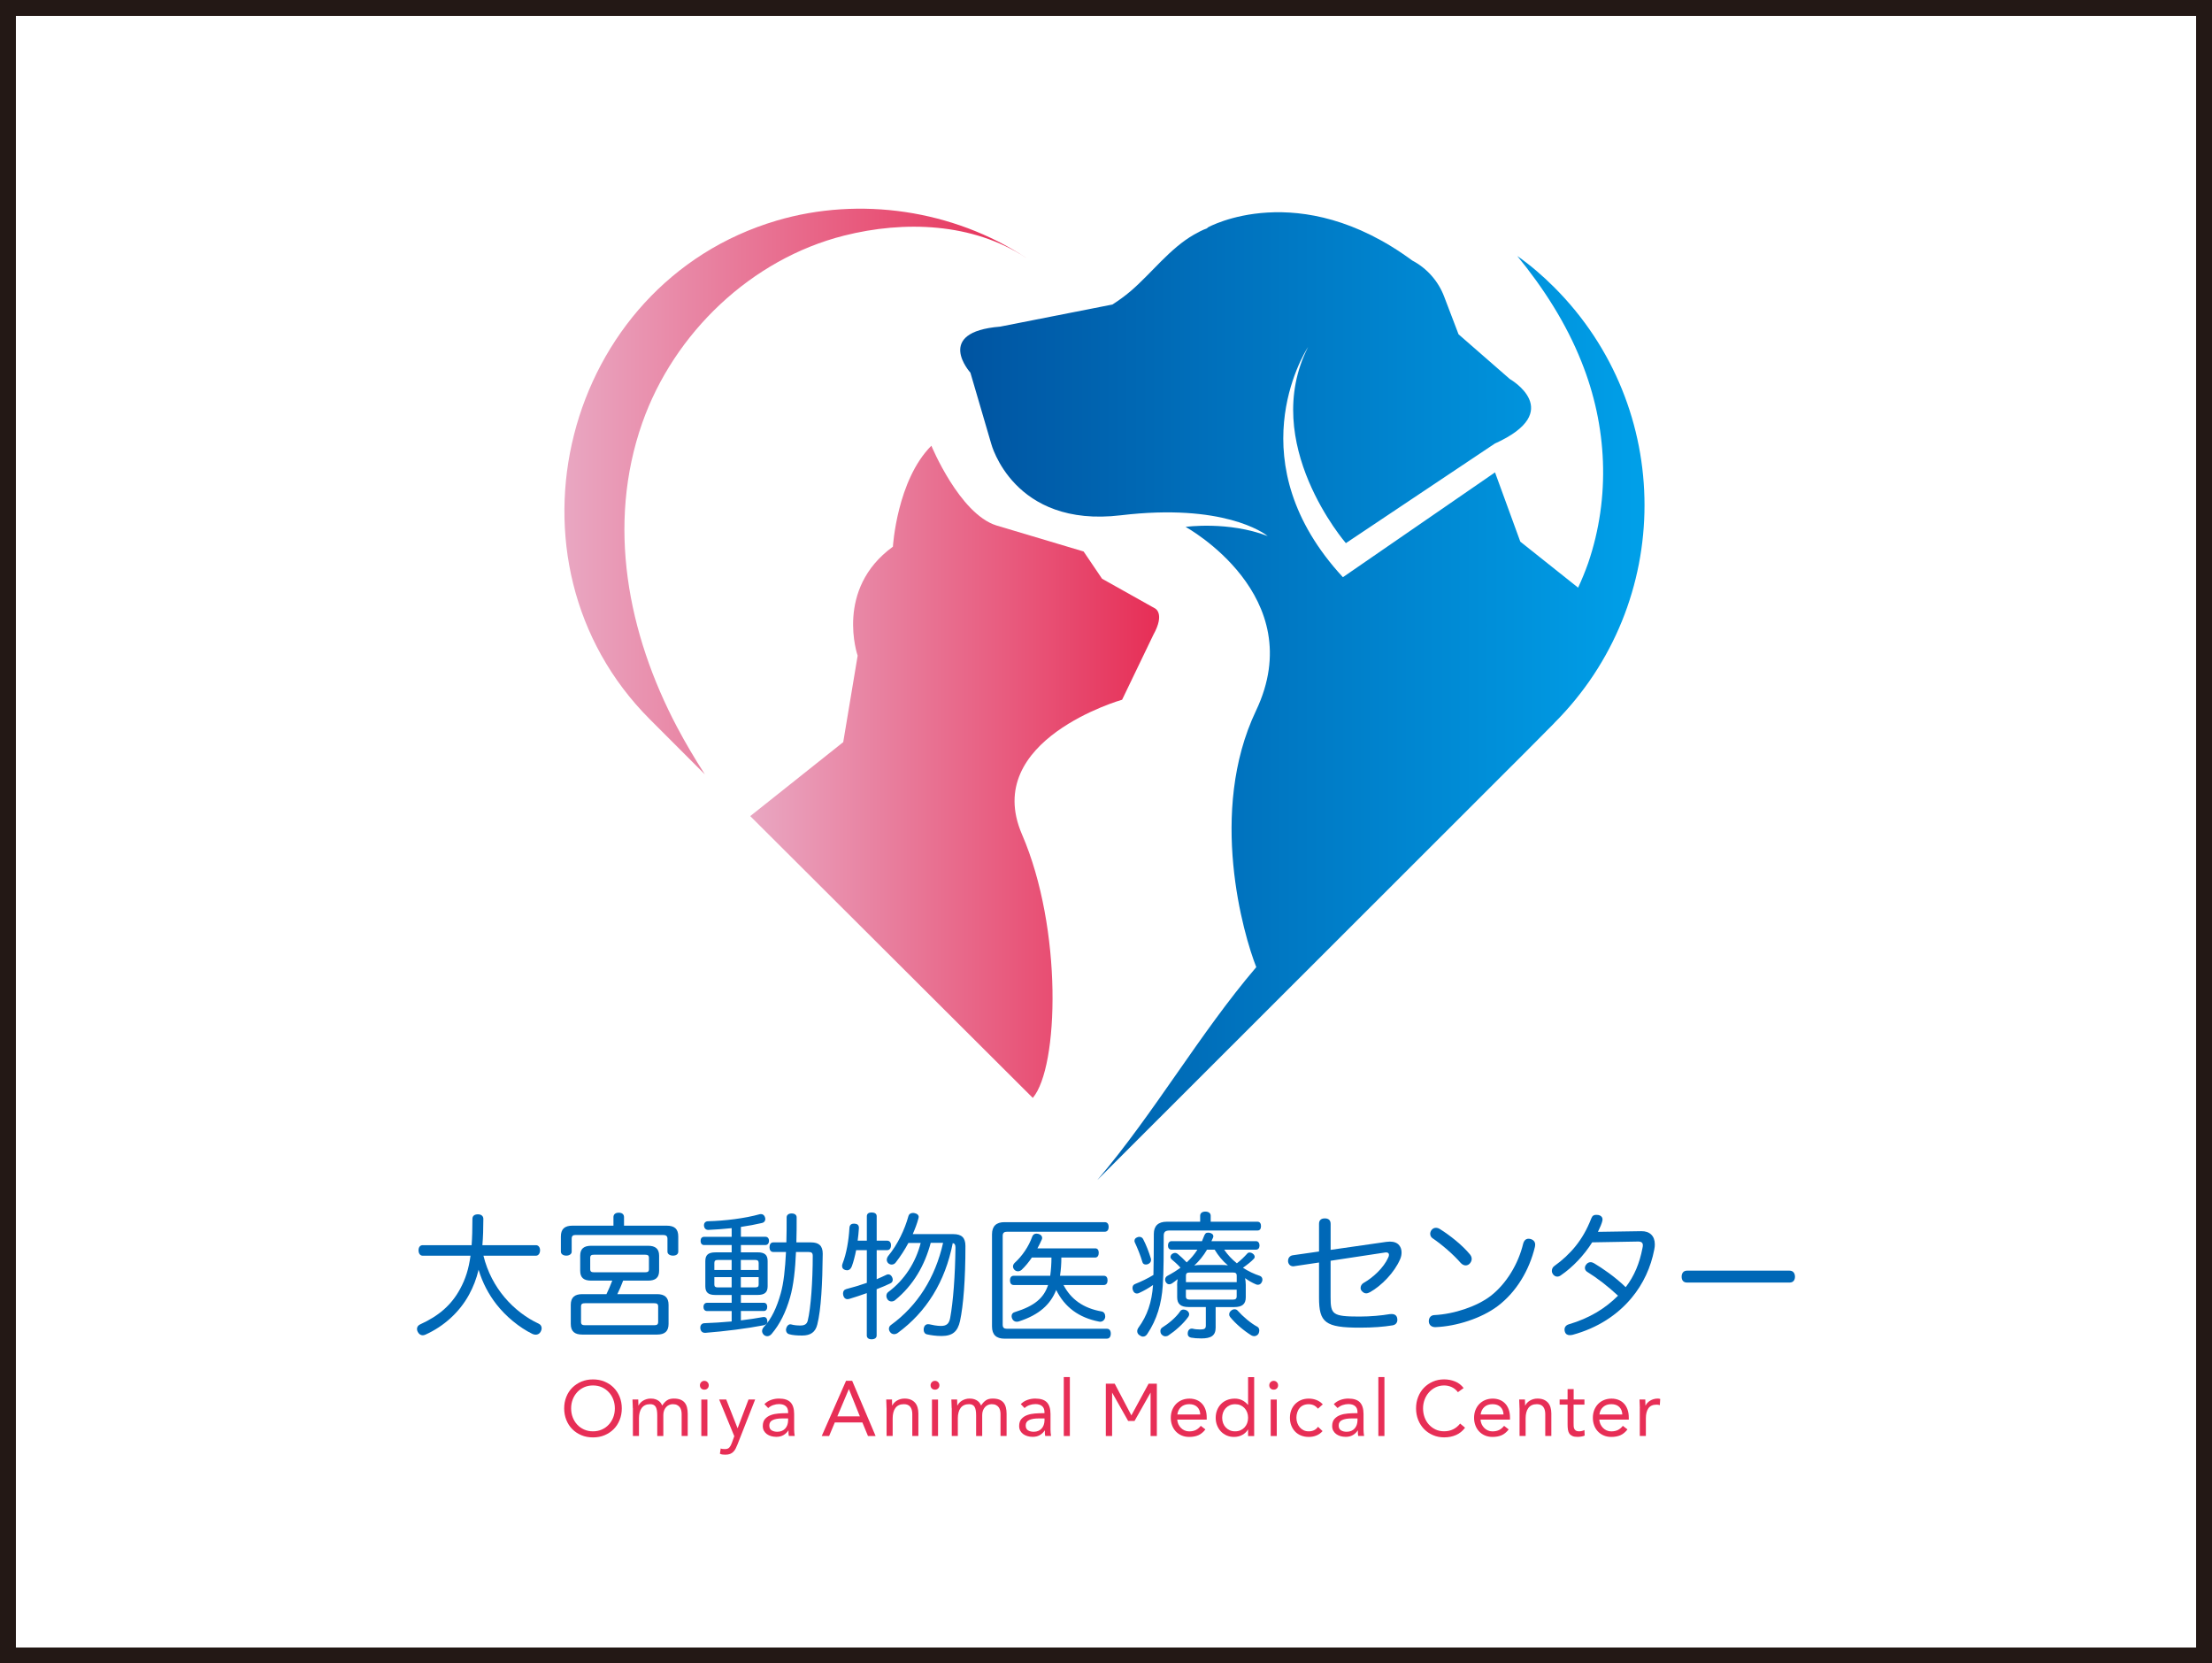 <?xml version="1.0" encoding="UTF-8"?><svg id="_レイヤー_2" xmlns="http://www.w3.org/2000/svg" xmlns:xlink="http://www.w3.org/1999/xlink" viewBox="0 0 556.63 418.47"><rect x="0" y="0" width="556.63" height="418.47" fill="#333333" stroke="none"/><defs><linearGradient id="_名称未設定グラデーション_7" x1="142.03" y1="123.65" x2="258.14" y2="123.65" gradientUnits="userSpaceOnUse"><stop offset="0" stop-color="#e9a7c2"/><stop offset="1" stop-color="#e72e56"/></linearGradient><linearGradient id="_名称未設定グラデーション_7-2" x1="188.78" y1="194.16" x2="291.67" y2="194.16" xlink:href="#_名称未設定グラデーション_7"/><linearGradient id="_名称未設定グラデーション_104" x1="413.82" y1="175.12" x2="241.61" y2="175.12" gradientUnits="userSpaceOnUse"><stop offset="0" stop-color="#00a0e9"/><stop offset="1" stop-color="#0054a1"/></linearGradient></defs><g id="_デザイン"><rect x="2" y="2" width="552.63" height="414.47" style="fill:#fff; stroke:#231815; stroke-miterlimit:10; stroke-width:4px;"/><path d="M121.65,315.88c1.02,4.18,2.96,7.68,5.3,10.47,2.52,2.99,5.61,5.27,8.57,6.63.54.24.78.68.78,1.16,0,.31-.1.65-.27.92-.27.48-.75.71-1.22.71-.27,0-.58-.07-.85-.2-3.26-1.6-6.63-4.35-9.04-7.44-1.94-2.48-3.5-5.41-4.49-8.7-.54,2.28-1.33,4.32-2.41,6.29-2.41,4.42-6.36,7.96-10.95,10.03-.24.1-.48.17-.68.17-.48,0-.95-.24-1.26-.85-.14-.24-.2-.51-.2-.75,0-.48.27-.88.75-1.12,4.73-2.14,7.92-4.9,10.1-8.94,1.39-2.55,2.18-5.1,2.62-8.36h-12.03c-.68,0-1.05-.61-1.05-1.36s.37-1.29,1.05-1.29h12.31c.14-1.9.2-4.08.2-6.6,0-.82.58-1.16,1.39-1.16s1.36.41,1.36,1.16c0,2.38-.07,4.56-.24,6.6h13.46c.68,0,1.05.58,1.05,1.29s-.37,1.36-1.05,1.36h-13.19Z" style="fill:#0068b7;"/><path d="M167.72,308.34c2.07,0,2.96.85,2.96,2.75v3.77c0,.65-.51,1.02-1.33,1.02-.75,0-1.39-.37-1.39-.99v-3.26c0-.75-.44-.95-1.19-.95h-21.86c-.71,0-1.05.2-1.05.95v3.26c0,.61-.61.99-1.36.99s-1.36-.37-1.36-1.02v-3.77c0-1.9.92-2.75,2.96-2.75h10.27v-2.14c0-.71.48-1.12,1.33-1.12s1.33.41,1.33,1.12v2.14h10.71ZM148.79,322.17c-1.87,0-2.79-.71-2.79-2.48v-3.81c0-1.73.92-2.48,2.79-2.48h14.28c1.84,0,2.79.75,2.79,2.48v3.81c0,1.77-.95,2.48-2.79,2.48h-6.26c-.44,1.16-.92,2.28-1.46,3.4h10c1.9,0,2.89.82,2.89,2.69v4.79c0,1.9-.99,2.69-2.89,2.69h-18.83c-1.9,0-2.89-.78-2.89-2.69v-4.79c0-1.87.99-2.69,2.89-2.69h6.09c.54-1.12,1.02-2.24,1.46-3.4h-5.27ZM164.6,333.39c.71,0,1.02-.17,1.02-.85v-3.84c0-.68-.31-.85-1.02-.85h-17.34c-.75,0-1.05.17-1.05.85v3.84c0,.68.31.85,1.05.85h17.34ZM162.35,320.07c.65,0,.95-.17.95-.78v-2.86c0-.61-.31-.78-.95-.78h-12.88c-.65,0-.95.17-.95.78v2.86c0,.61.31.78.95.78h12.88Z" style="fill:#0068b7;"/><path d="M186.43,332.17c1.97-.24,3.84-.51,5.51-.82.1-.03.2-.03.31-.03.48,0,.75.31.82.85.03.07.03.17.03.24,0,.54-.34.85-.92.99-4.22.82-9.89,1.53-14.65,1.9h-.14c-.65,0-1.09-.41-1.16-1.16v-.17c0-.65.41-1.05.99-1.09,2.21-.07,4.59-.24,6.9-.44v-2.62h-6.22c-.54,0-.88-.44-.88-1.05,0-.58.34-1.02.88-1.02h6.22v-1.97h-4.08c-1.77,0-2.55-.61-2.55-2.18v-6.36c0-1.56.78-2.18,2.55-2.18h4.08v-1.84h-6.94c-.58,0-.88-.44-.88-1.05s.31-1.02.88-1.02h6.94v-2.18c-2.04.2-4.05.37-5.85.44h-.07c-.58,0-1.02-.41-1.05-1.12v-.07c0-.58.41-.99,1.02-.99,4.15-.1,9.25-.71,13.02-1.77.1-.03.2-.03.31-.03.51,0,.88.34,1.02.85.03.14.07.27.07.37,0,.54-.34.92-.85,1.02-1.56.37-3.4.71-5.3.99v2.48h6.19c.54,0,.88.41.88,1.02s-.34,1.05-.88,1.05h-6.19v1.84h4.18c1.77,0,2.55.61,2.55,2.18v6.36c0,1.56-.78,2.18-2.55,2.18h-4.18v1.97h5.78c.54,0,.85.44.85,1.02,0,.61-.31,1.05-.85,1.05h-5.78v2.35ZM180.61,316.97c-.58,0-.85.2-.85.75v1.77h4.35v-2.52h-3.5ZM179.76,321.29v1.87c0,.54.27.71.85.71h3.5v-2.58h-4.35ZM190.91,319.49v-1.77c0-.54-.27-.75-.85-.75h-3.64v2.52h4.49ZM190.06,323.87c.58,0,.85-.17.85-.71v-1.87h-4.49v2.58h3.64ZM197.88,312.55c.07-1.97.07-4.08.07-6.29,0-.61.48-.99,1.26-.99s1.26.37,1.26.99c0,2.01,0,4.15-.07,6.29h3.67c2.01,0,2.96.85,2.96,2.86-.07,7.38-.41,14.07-1.36,17.78-.48,1.97-1.73,2.79-3.81,2.79-1.26,0-2.41-.07-3.3-.34-.44-.1-.78-.54-.78-1.12,0-.1.03-.24.07-.37.17-.61.58-.99,1.02-.99.07,0,.14,0,.24.03.68.2,1.53.27,2.28.27,1.09,0,1.63-.34,1.87-1.22.78-3.13,1.26-9.96,1.26-16.32,0-.75-.34-.95-1.02-.95h-3.2c-.17,4.28-.61,8.43-1.5,11.46-1.05,3.64-2.52,6.66-4.62,9.14-.31.37-.71.58-1.09.58-.31,0-.61-.1-.88-.34-.27-.27-.44-.61-.44-.95s.14-.68.41-.99c1.97-2.07,3.3-4.96,4.28-8.47.75-2.62,1.12-6.22,1.33-10.44h-3.23c-.58,0-.92-.48-.92-1.19s.34-1.22.92-1.22h3.33Z" style="fill:#0068b7;"/><path d="M220.6,335.98c0,.61-.51.95-1.29.95-.71,0-1.19-.34-1.19-.95v-10.67c-1.53.54-3.03,1.05-4.42,1.46-.14.03-.31.07-.44.07-.51,0-.88-.31-1.05-.92-.03-.17-.07-.34-.07-.51,0-.54.24-.95.82-1.12,1.63-.41,3.4-.95,5.17-1.56v-8.23h-2.69c-.31,1.56-.68,2.96-1.09,4.08-.27.68-.68.99-1.19.99-.14,0-.27-.03-.44-.07-.48-.14-.82-.44-.82-.99,0-.2.03-.44.14-.68.95-2.41,1.53-5.78,1.7-8.77.03-.92.44-1.22,1.16-1.22h.14c.65.03,1.09.31,1.09,1.02v.17c-.07,1.02-.17,2.07-.31,3.09h2.31v-6.15c0-.65.48-.95,1.19-.95.78,0,1.29.31,1.29.95v6.15h2.65c.61,0,.95.48.95,1.16,0,.71-.34,1.22-.95,1.22h-2.65v7.31c.88-.37,1.7-.75,2.48-1.12.17-.07.31-.1.44-.1.41,0,.75.27.95.68.1.2.17.44.17.68,0,.37-.17.75-.68.95-.99.48-2.14.95-3.37,1.43v11.66ZM234.2,312.69c-1.5,5.61-4.32,10.61-8.98,14.41-.24.2-.58.31-.88.31-.34,0-.68-.14-.92-.41-.24-.31-.37-.65-.37-.99,0-.37.14-.71.44-.95,4.15-3.06,6.97-7.55,8.19-12.37h-3.09c-.92,1.73-2.01,3.4-3.2,4.93-.27.34-.61.51-1.02.51-.27,0-.58-.1-.85-.34-.24-.24-.37-.54-.37-.85,0-.34.14-.68.34-.95,2.41-2.92,4.18-6.7,5.1-10.03.17-.58.61-.82,1.16-.82.17,0,.31.03.48.07.61.14.95.48.95.95,0,.1-.03.24-.07.37-.34,1.29-.85,2.62-1.43,3.94h10.2c2.14,0,3.06.92,3.06,2.99,0,8.36-.51,14.92-1.36,18.87-.58,2.62-1.84,3.77-4.66,3.77-1.39,0-2.72-.2-3.64-.41-.54-.1-.85-.58-.85-1.16,0-.14,0-.27.03-.41.14-.65.54-.99,1.09-.99.1,0,.24,0,.34.03.68.17,1.94.41,2.86.41,1.39,0,2.07-.51,2.35-2.01.75-4.01,1.26-10.71,1.33-17.75,0-.65-.2-.99-.68-1.09-1.9,9.79-6.66,17.34-13.84,22.61-.27.2-.61.31-.92.31-.37,0-.75-.17-.99-.51-.2-.27-.31-.54-.31-.85,0-.37.17-.71.51-.95,6.66-4.83,11.15-11.9,13.12-20.67h-3.13Z" style="fill:#0068b7;"/><path d="M252.76,336.77c-2.04,0-3.13-.99-3.13-3.06v-23.19c0-2.07,1.09-3.06,3.13-3.06h25.23c.65,0,.99.44.99,1.19s-.34,1.22-.99,1.22h-24.58c-.71,0-1.09.27-1.09,1.02v22.37c0,.78.37,1.02,1.09,1.02h25.16c.61,0,.95.48.95,1.22s-.34,1.26-.95,1.26h-25.8ZM267.62,323.27c1.87,3.6,5,5.85,9.62,6.66.54.1.88.61.88,1.22,0,.1,0,.24-.03.34-.17.65-.68,1.02-1.26,1.02-.07,0-.17,0-.24-.03-5.13-.99-8.67-3.64-10.81-7.96-1.46,3.67-4.28,6.25-9.42,7.92-.17.03-.34.07-.51.07-.54,0-.99-.31-1.19-.88-.07-.2-.1-.37-.1-.54,0-.48.27-.88.85-1.02,4.93-1.53,7.27-3.54,8.33-6.8h-8.67c-.61,0-.92-.48-.92-1.16s.31-1.16.92-1.16h9.21c.2-1.53.31-3.06.31-4.59h-4.93c-.78,1.16-1.67,2.24-2.58,3.09-.27.24-.61.37-.92.37s-.61-.1-.88-.37c-.24-.27-.37-.54-.37-.85,0-.34.17-.65.44-.92,1.84-1.67,3.5-4.04,4.42-6.63.2-.48.58-.71,1.05-.71.14,0,.31.03.48.07.61.17.95.54.95,1.02,0,.14-.03.27-.1.41-.31.71-.68,1.46-1.09,2.21h14.55c.58,0,.88.44.88,1.12s-.31,1.19-.88,1.19h-8.53c0,1.53-.1,3.06-.34,4.59h11.05c.61,0,.92.44.92,1.16,0,.65-.31,1.16-.92,1.16h-10.17Z" style="fill:#0068b7;"/><path d="M316.44,307.35c.61,0,.88.48.88,1.09,0,.68-.27,1.12-.88,1.12h-22.1c-1.12,0-1.5.37-1.5,1.33,0,3.71,0,9.08-.24,12.54-.31,4.56-1.46,8.5-3.88,12.14-.31.48-.68.68-1.09.68-.31,0-.61-.14-.88-.34-.37-.24-.58-.61-.58-1.02,0-.27.1-.58.31-.88,2.21-3.03,3.37-6.39,3.67-10.74-1.09.78-2.31,1.46-3.57,2.04-.17.07-.34.1-.51.1-.41,0-.78-.27-.95-.75-.1-.2-.14-.44-.14-.65,0-.44.2-.82.65-.99,1.63-.65,3.16-1.39,4.62-2.28.07-2.86.1-7.04.1-10.33,0-2.01,1.12-3.06,3.23-3.06h8.43v-1.5c0-.65.51-1.05,1.29-1.05.85,0,1.36.41,1.36,1.05v1.5h11.76ZM286.73,311.16c.37,0,.71.17.92.54.78,1.5,1.46,3.26,1.97,4.96.03.1.03.2.03.31,0,.48-.31.85-.78,1.05-.2.07-.37.1-.54.1-.41,0-.75-.2-.85-.61-.51-1.73-1.22-3.47-1.9-4.93-.07-.14-.1-.27-.1-.41,0-.37.2-.71.65-.88.2-.1.41-.14.61-.14ZM299.24,330.64c0,.2-.07.41-.2.61-1.26,1.8-3.4,3.64-5,4.69-.24.17-.51.24-.78.24-.37,0-.75-.2-1.02-.54-.17-.24-.24-.51-.24-.78,0-.37.17-.71.51-.92,1.43-.88,3.4-2.45,4.49-4.08.17-.27.48-.41.82-.41.24,0,.51.07.78.2.41.24.65.61.65.99ZM296.21,323.4c0-.54.03-1.05.14-1.6-.54.44-1.05.82-1.46,1.09-.24.14-.48.2-.68.2-.37,0-.68-.24-.88-.61-.1-.2-.14-.37-.14-.54,0-.44.24-.82.61-.99,1.22-.65,2.31-1.33,3.26-2.04-.78-.88-1.6-1.56-2.24-2.11-.17-.17-.27-.37-.27-.58,0-.27.14-.54.37-.75.24-.17.51-.27.78-.27.24,0,.48.1.65.24.71.58,1.53,1.36,2.28,2.14,1.02-.95,1.94-2.01,2.69-3.2h-6.53c-.58,0-.88-.44-.88-1.05,0-.58.31-1.09.88-1.09h7.68c.17-.41.34-.82.51-1.26.24-.58.44-.88.99-.88.14,0,.27,0,.41.03.61.14.95.44.95.85,0,.17-.03.34-.14.51-.1.27-.24.51-.34.75h11.22c.58,0,.88.51.88,1.09,0,.61-.31,1.05-.88,1.05h-8.02c.88,1.29,1.97,2.45,3.2,3.43.99-.75,1.87-1.63,2.55-2.38.17-.24.41-.34.68-.34.24,0,.51.1.75.27.31.2.51.54.51.82,0,.17-.07.31-.17.44-.68.75-1.73,1.56-2.79,2.31,1.36.88,2.79,1.56,4.25,2.04.41.14.65.51.65.95,0,.2-.03.37-.14.58-.2.48-.58.71-.99.71-.2,0-.37-.03-.58-.14-.95-.41-1.77-.88-2.65-1.53.1.51.17,1.16.17,1.7v3.13c0,1.73-.95,2.45-2.89,2.45h-4.69v5.17c0,2.04-1.19,2.72-3.6,2.72-1.02,0-1.9-.07-2.58-.2-.51-.1-.85-.41-.85-1.02,0-.07,0-.2.03-.31.1-.61.51-.95.99-.95.07,0,.14,0,.24.03.51.14,1.19.2,1.87.2,1.12,0,1.43-.24,1.43-.99v-4.66h-4.32c-1.94,0-2.89-.71-2.89-2.45v-2.99ZM311.21,322.55v-1.6c0-.65-.31-.82-.92-.82h-10.91c-.65,0-.95.17-.95.82v1.6h12.78ZM298.42,326.12c0,.61.31.82.95.82h10.91c.61,0,.92-.2.92-.82v-1.67h-12.78v1.67ZM303.73,314.39c-.88,1.5-1.94,2.82-3.2,3.98.48-.1,1.05-.14,1.56-.14h5.3c.54,0,1.12.03,1.6.1-1.33-1.09-2.45-2.48-3.33-3.94h-1.94ZM310.7,329.38c.27,0,.54.1.75.34,1.29,1.46,3.33,3.2,4.93,4.04.34.17.51.54.51.95,0,.27-.07.54-.2.82-.27.41-.68.61-1.09.61-.24,0-.48-.07-.71-.2-1.87-1.16-3.94-2.89-5.34-4.62-.17-.2-.24-.41-.24-.65,0-.37.2-.75.54-.99.24-.2.54-.31.85-.31Z" style="fill:#0068b7;"/><path d="M325.73,318.54c-.1.03-.2.03-.27.03-.71,0-1.22-.44-1.33-1.19v-.2c0-.68.41-1.26,1.16-1.39l6.63-.95v-6.97c0-.88.51-1.36,1.46-1.36s1.46.48,1.46,1.39v6.53l14.01-2.01c.31-.03.61-.07.88-.07,1.05,0,1.87.31,2.35.92.37.44.61,1.05.61,1.8,0,.54-.1,1.12-.37,1.73-1.43,3.33-4.69,6.66-7.55,8.26-.37.2-.68.31-.99.31-.41,0-.75-.2-1.09-.58-.2-.2-.31-.51-.31-.78,0-.48.27-.99.75-1.26,2.41-1.36,5.07-3.84,6.19-6.36.14-.27.2-.51.2-.71,0-.37-.24-.61-.71-.61-.07,0-.2,0-.31.03l-13.67,2.07v9.14c0,4.35.44,4.9,7.28,4.9,2.82,0,5.58-.27,7.58-.61.17-.03.34-.03.48-.03.85,0,1.33.41,1.43,1.12.03.14.03.24.03.34,0,.71-.41,1.26-1.22,1.39-2.21.37-4.93.58-8.19.58-8.77,0-10.3-1.29-10.3-7.55v-8.84l-6.19.92Z" style="fill:#0068b7;"/><path d="M386.31,313.1c0,.2-.03.41-.07.61-1.39,5.78-4.62,11.29-9.35,14.86-4.11,3.09-10.4,5.1-15.67,5.3h-.07c-.88,0-1.53-.51-1.6-1.36v-.17c0-.82.51-1.46,1.36-1.5,5.03-.24,10.81-2.21,14.21-4.83,3.98-3.09,6.94-8.06,8.16-13.09.24-.92.75-1.29,1.36-1.29.17,0,.34.03.51.07.71.2,1.16.68,1.16,1.39ZM369.93,315.61c.27.34.41.71.41,1.09,0,.41-.17.82-.48,1.16-.27.31-.65.48-1.05.48s-.85-.2-1.26-.65c-1.87-2.14-4.66-4.56-7.11-6.22-.37-.27-.54-.68-.54-1.09,0-.34.14-.71.37-.99.31-.37.68-.51,1.09-.51.37,0,.71.14,1.02.34,2.48,1.56,5.58,3.98,7.55,6.39Z" style="fill:#0068b7;"/><path d="M400.67,312.52c-2.01,3.2-4.86,6.25-7.92,8.33-.27.2-.58.31-.88.31-.41,0-.78-.2-1.09-.61-.17-.24-.27-.51-.27-.82,0-.48.2-.95.65-1.26,1.97-1.39,3.84-3.13,5.34-5,1.6-2.01,2.82-4.11,3.94-6.97.27-.68.65-.88,1.19-.88.17,0,.34.03.54.03.58.1,1.09.48,1.09,1.12,0,.1,0,.2-.03.31-.14.68-.61,1.77-1.12,2.82l10.91-.17c2.11-.03,3.4,1.19,3.4,3.3,0,.41-.03.85-.14,1.33-.85,4.42-2.75,8.64-5.75,12.21-3.5,4.18-8.43,7.51-14.86,9.25-.24.03-.44.07-.65.07-.58,0-1.02-.24-1.22-.82-.07-.2-.1-.41-.1-.61,0-.58.37-1.09,1.05-1.29,5.17-1.53,9.15-3.94,12.41-7.21-2.52-2.35-5.3-4.49-7.79-6.02-.37-.24-.54-.58-.54-.99,0-.31.14-.61.37-.88.27-.37.68-.54,1.05-.54.31,0,.58.1.88.27,2.04,1.22,5.24,3.37,7.96,6.02,2.18-2.82,3.5-6.05,4.22-9.82.07-.27.1-.51.1-.71,0-.65-.34-.99-1.36-.95l-11.39.2Z" style="fill:#0068b7;"/><path d="M424.5,322.65c-.85,0-1.33-.54-1.33-1.46s.48-1.53,1.36-1.53h25.8c.88,0,1.36.65,1.36,1.53s-.48,1.46-1.33,1.46h-25.87Z" style="fill:#0068b7;"/><path d="M258.14,64.82c-13.38-8.8-30.6-9.36-45.73-5.55-23.36,5.89-42.84,24.51-50.79,47.12-9,25.6-3.66,53.02,8.76,76.53,2.15,4.06,4.49,8.02,6.99,11.88,0,0-13.83-13.83-13.83-13.83-39.63-39.63-21.91-109.6,31.93-125.48,20.91-6.17,44.46-2.66,62.67,9.32Z" style="fill:url(#_名称未設定グラデーション_7);"/><path d="M188.78,205.32l23.41-18.62,3.63-21.75s-5.85-16.73,8.87-27.42c0,0,1.01-16.73,9.68-25.4,0,0,7.07,17.12,16.34,20.05l21.97,6.56,4.64,6.85,13.31,7.46s2.62,1.21-.4,6.65l-7.86,16.33s-35.48,10.08-25.2,33.87c10.28,23.79,9.28,58.61,2.72,66.3l-71.09-70.88Z" style="fill:url(#_名称未設定グラデーション_7-2);"/><path d="M391.08,181.95l-6.87,6.92-108.06,107.97c14.36-16.86,25.61-36.68,39.98-53.54-3.25-8.19-12.15-39.08-.09-64.46,13.84-29.05-17.7-46.29-17.7-46.29,0,0,10.78-1.51,20.67,2.31-.99-.8-11.25-8.29-36.96-5.23-27.12,3.25-32.63-18.03-32.63-18.03l-5.23-17.85s-9.28-10.22,7.49-11.58l28.25-5.56c1.55-.99,3.11-2.12,4.61-3.39,5.32-4.57,9.84-10.74,15.96-14.22.99-.57,2.07-1.13,3.2-1.55l.33-.28s22.79-12.67,51.37,8.38c3.67,1.93,6.54,5.18,8,9.04l3.63,9.51,12.9,11.25s14.27,8.1-3.77,16.24l-37.48,25.05s-21.8-25.14-9.51-49.35c-1.27,1.93-17.8,29.19,8.76,57.92l38.28-26.37,6.36,17.42,14.55,11.58c.94-2.02,1.79-4.1,2.54-6.22,5.65-16.57,4.8-34.47-1.7-50.62-3.86-9.7-9.56-18.55-16.15-26.6,3.3,2.31,6.36,4.94,9.28,7.86,30.32,30.28,30.32,79.39,0,109.66Z" style="fill:url(#_名称未設定グラデーション_104);"/><path d="M149.22,361.61c-1.06,0-2.03-.18-2.91-.55s-1.65-.87-2.29-1.52c-.65-.65-1.15-1.42-1.51-2.32-.36-.9-.54-1.87-.54-2.91s.18-2.02.54-2.91c.36-.9.86-1.67,1.51-2.31s1.41-1.15,2.29-1.52,1.85-.55,2.91-.55,2.03.18,2.91.55,1.65.87,2.29,1.52,1.15,1.42,1.51,2.31c.36.9.54,1.87.54,2.91s-.18,2.02-.54,2.91c-.36.9-.86,1.67-1.51,2.32-.65.65-1.41,1.15-2.29,1.52s-1.85.55-2.91.55ZM149.22,360.08c.81,0,1.55-.15,2.23-.45.67-.3,1.25-.71,1.74-1.24.48-.52.86-1.13,1.13-1.83.27-.7.4-1.45.4-2.25s-.13-1.55-.4-2.25-.64-1.31-1.13-1.83-1.06-.93-1.74-1.24c-.67-.3-1.42-.45-2.23-.45s-1.55.15-2.23.45c-.67.3-1.25.71-1.74,1.24-.48.52-.86,1.13-1.13,1.83s-.4,1.45-.4,2.25.13,1.55.4,2.25c.27.7.64,1.31,1.13,1.83.48.52,1.06.94,1.74,1.24.67.3,1.42.45,2.23.45Z" style="fill:#e72e56;"/><path d="M159.24,354.25c0-.42-.01-.81-.04-1.18-.03-.37-.04-.7-.04-1h1.45c0,.25,0,.5.02.75.01.25.02.5.02.77h.04c.1-.22.25-.44.44-.65s.42-.4.68-.56c.26-.16.56-.29.88-.39.33-.1.68-.15,1.06-.15.5,0,.91.06,1.25.19s.61.27.83.45c.22.18.4.37.52.57.12.2.23.38.3.54.34-.55.73-.98,1.18-1.29.44-.31,1.02-.46,1.73-.46.65,0,1.2.09,1.65.26.44.18.8.43,1.08.76.27.33.47.74.59,1.22s.18,1.01.18,1.6v5.57h-1.53v-5.49c0-.31-.03-.62-.1-.92s-.18-.57-.35-.8c-.17-.24-.4-.42-.69-.57s-.65-.22-1.1-.22c-.33,0-.63.07-.92.2s-.54.31-.75.55-.39.52-.51.85-.19.7-.19,1.11v5.3h-1.53v-5.2c0-1.02-.14-1.74-.41-2.17-.27-.42-.73-.64-1.35-.64-.5,0-.93.08-1.28.25-.36.17-.65.41-.88.73-.23.31-.4.69-.51,1.12-.11.43-.17.91-.17,1.43v4.47h-1.53v-7Z" style="fill:#e72e56;"/><path d="M176.13,348.49c0-.3.11-.56.32-.78s.48-.33.79-.33.58.11.79.33c.22.22.32.48.32.78,0,.33-.1.6-.31.8-.21.21-.48.31-.8.31s-.6-.1-.8-.31c-.21-.21-.31-.48-.31-.8ZM176.48,352.08h1.53v9.18h-1.53v-9.18Z" style="fill:#e72e56;"/><path d="M185.6,363.35c-.16.39-.32.75-.48,1.07s-.36.59-.59.82c-.23.23-.5.41-.82.53-.32.12-.71.19-1.17.19-.22,0-.45-.01-.7-.04s-.47-.09-.68-.2l.2-1.33c.16.07.32.11.49.13s.37.03.59.03c.5,0,.86-.14,1.1-.41.24-.28.44-.64.61-1.1l.63-1.73-3.81-9.24h1.78l2.84,7.2h.04l2.73-7.2h1.67l-4.43,11.28Z" style="fill:#e72e56;"/><path d="M192.35,353.25c.47-.48,1.03-.84,1.68-1.07.65-.23,1.3-.34,1.97-.34,1.36,0,2.34.32,2.94.96s.9,1.62.9,2.92v3.94c0,.26.01.53.04.81s.06.54.1.77h-1.47c-.05-.21-.08-.44-.09-.7,0-.25,0-.48,0-.68h-.04c-.3.47-.7.86-1.21,1.16-.5.3-1.11.45-1.81.45-.47,0-.91-.06-1.32-.18-.41-.12-.77-.29-1.08-.52-.31-.23-.55-.51-.74-.85-.18-.34-.27-.73-.27-1.18,0-.76.2-1.35.59-1.79.39-.43.88-.75,1.46-.96.58-.21,1.21-.34,1.88-.39.67-.05,1.29-.08,1.85-.08h.59v-.27c0-.67-.2-1.17-.6-1.51-.4-.34-.96-.51-1.68-.51-.5,0-.98.08-1.46.25-.48.16-.9.42-1.27.75l-.96-1ZM196.78,356.84c-.98,0-1.76.14-2.33.41-.58.27-.86.73-.86,1.35,0,.58.19.98.58,1.23.39.24.87.36,1.44.36.44,0,.83-.08,1.17-.23.33-.15.61-.35.83-.6.22-.25.39-.54.51-.87s.18-.69.2-1.07v-.59h-1.53Z" style="fill:#e72e56;"/><path d="M212.89,347.37h1.55l5.9,13.89h-1.92l-1.41-3.41h-6.94l-1.43,3.41h-1.86l6.12-13.89ZM213.63,349.49h-.04l-2.88,6.83h5.67l-2.75-6.83Z" style="fill:#e72e56;"/><path d="M223.09,354.25c0-.42-.01-.81-.04-1.18-.03-.37-.04-.7-.04-1h1.45c0,.25,0,.5.02.75.01.25.02.5.02.77h.04c.1-.22.25-.44.44-.65s.42-.4.68-.56c.26-.16.56-.29.88-.39.33-.1.68-.15,1.06-.15.6,0,1.12.09,1.56.27.44.18.8.44,1.09.76.29.33.5.72.64,1.19.14.46.21.97.21,1.52v5.67h-1.53v-5.51c0-.77-.17-1.38-.51-1.82-.34-.44-.87-.67-1.59-.67-.5,0-.93.08-1.28.25-.36.17-.65.41-.88.73-.23.31-.4.69-.51,1.12-.11.43-.17.91-.17,1.43v4.47h-1.53v-7Z" style="fill:#e72e56;"/><path d="M234.17,348.49c0-.3.11-.56.32-.78s.48-.33.79-.33.58.11.79.33c.22.22.32.48.32.78,0,.33-.1.6-.31.8-.21.21-.48.31-.8.31s-.6-.1-.8-.31c-.21-.21-.31-.48-.31-.8ZM234.52,352.08h1.53v9.18h-1.53v-9.18Z" style="fill:#e72e56;"/><path d="M239.48,354.25c0-.42-.01-.81-.04-1.18-.03-.37-.04-.7-.04-1h1.45c0,.25,0,.5.02.75.01.25.02.5.02.77h.04c.1-.22.25-.44.44-.65s.42-.4.68-.56c.26-.16.56-.29.88-.39.33-.1.68-.15,1.06-.15.5,0,.91.06,1.25.19s.61.27.83.45c.22.18.4.37.52.57.12.2.23.38.3.54.34-.55.73-.98,1.18-1.29.44-.31,1.02-.46,1.73-.46.65,0,1.2.09,1.65.26.44.18.8.43,1.08.76.27.33.47.74.59,1.22s.18,1.01.18,1.6v5.57h-1.53v-5.49c0-.31-.03-.62-.1-.92s-.18-.57-.35-.8c-.17-.24-.4-.42-.69-.57s-.65-.22-1.1-.22c-.33,0-.63.07-.92.2s-.54.31-.75.55-.39.52-.51.85-.19.7-.19,1.11v5.3h-1.53v-5.2c0-1.02-.14-1.74-.41-2.17-.27-.42-.73-.64-1.35-.64-.5,0-.93.08-1.28.25-.36.17-.65.41-.88.73-.23.31-.4.69-.51,1.12-.11.43-.17.91-.17,1.43v4.47h-1.53v-7Z" style="fill:#e72e56;"/><path d="M256.86,353.25c.47-.48,1.03-.84,1.68-1.07.65-.23,1.3-.34,1.97-.34,1.36,0,2.34.32,2.94.96s.9,1.62.9,2.92v3.94c0,.26.01.53.04.81s.06.54.1.77h-1.47c-.05-.21-.08-.44-.09-.7,0-.25,0-.48,0-.68h-.04c-.3.47-.7.86-1.21,1.16-.5.3-1.11.45-1.81.45-.47,0-.91-.06-1.32-.18-.41-.12-.77-.29-1.08-.52-.31-.23-.55-.51-.74-.85-.18-.34-.27-.73-.27-1.18,0-.76.2-1.35.59-1.79.39-.43.88-.75,1.46-.96.58-.21,1.21-.34,1.88-.39.67-.05,1.29-.08,1.85-.08h.59v-.27c0-.67-.2-1.17-.6-1.51-.4-.34-.96-.51-1.68-.51-.5,0-.98.08-1.46.25-.48.16-.9.42-1.27.75l-.96-1ZM261.3,356.84c-.98,0-1.76.14-2.33.41-.58.27-.86.73-.86,1.35,0,.58.19.98.58,1.23.39.24.87.36,1.44.36.44,0,.83-.08,1.17-.23.33-.15.61-.35.83-.6.22-.25.39-.54.51-.87s.18-.69.2-1.07v-.59h-1.53Z" style="fill:#e72e56;"/><path d="M267.69,346.43h1.53v14.83h-1.53v-14.83Z" style="fill:#e72e56;"/><path d="M278.26,348.1h2.25l4.19,7.97,4.33-7.97h2.08v13.16h-1.58v-10.93l-4.04,7.15h-1.6l-4.04-7.15v10.93h-1.58v-13.16Z" style="fill:#e72e56;"/><path d="M303.34,359.59c-.55.71-1.15,1.2-1.8,1.48-.65.28-1.41.42-2.28.42-.72,0-1.37-.13-1.94-.38-.58-.25-1.06-.6-1.46-1.03-.4-.43-.71-.94-.92-1.53-.22-.59-.32-1.22-.32-1.88,0-.71.12-1.36.35-1.95.24-.59.56-1.1.98-1.53.42-.42.92-.76,1.49-.99s1.2-.35,1.88-.35c.64,0,1.23.11,1.76.32s1,.53,1.38.94c.39.41.68.92.89,1.51s.31,1.27.31,2.03v.49h-7.42c.03.39.12.77.28,1.13.16.36.38.67.64.94.26.27.57.48.92.64.35.16.74.24,1.16.24.67,0,1.23-.12,1.69-.35.46-.24.87-.58,1.24-1.04l1.16.9ZM302.03,355.84c-.03-.78-.28-1.41-.76-1.88s-1.15-.71-2-.71-1.54.24-2.06.71c-.52.47-.84,1.1-.94,1.88h5.77Z" style="fill:#e72e56;"/><path d="M314.07,359.63h-.04c-.29.52-.74.96-1.36,1.32-.62.36-1.34.54-2.17.54-.64,0-1.24-.12-1.8-.36-.56-.24-1.05-.58-1.46-1.01s-.74-.94-.97-1.53c-.24-.59-.35-1.23-.35-1.92s.12-1.33.35-1.92c.24-.59.56-1.1.98-1.53.42-.43.92-.77,1.52-1.01.6-.24,1.25-.36,1.97-.36.67,0,1.28.14,1.83.41.56.27,1.04.66,1.46,1.16h.04v-6.98h1.53v14.83h-1.53v-1.63ZM314.07,356.67c0-.48-.08-.93-.23-1.34-.15-.41-.37-.77-.66-1.08-.29-.31-.63-.55-1.03-.73-.4-.18-.85-.26-1.34-.26s-.94.09-1.34.26c-.4.18-.74.42-1.03.73-.29.31-.51.67-.66,1.08s-.23.86-.23,1.34.08.93.23,1.34.37.77.66,1.08c.29.31.63.55,1.03.73.4.18.85.26,1.34.26s.95-.09,1.34-.26c.4-.18.74-.42,1.03-.73.29-.31.51-.67.66-1.08.15-.41.23-.86.23-1.34Z" style="fill:#e72e56;"/><path d="M319.4,348.49c0-.3.11-.56.32-.78s.48-.33.79-.33.58.11.79.33.32.48.32.78c0,.33-.1.6-.31.8-.21.21-.48.31-.8.31s-.59-.1-.8-.31c-.21-.21-.31-.48-.31-.8ZM319.76,352.08h1.53v9.18h-1.53v-9.18Z" style="fill:#e72e56;"/><path d="M331.64,354.37c-.33-.39-.68-.68-1.06-.85s-.8-.26-1.25-.26c-.51,0-.96.09-1.35.26s-.72.42-.97.74c-.26.31-.45.68-.58,1.09s-.2.85-.2,1.32.08.91.23,1.32.36.77.63,1.09c.27.31.59.56.97.74.38.18.8.26,1.28.26,1.01,0,1.79-.38,2.33-1.14l1.14,1.08c-.44.51-.97.88-1.57,1.12-.6.24-1.24.35-1.9.35-.71,0-1.35-.12-1.94-.35-.59-.24-1.09-.57-1.5-1s-.73-.94-.96-1.53c-.23-.59-.34-1.24-.34-1.94s.11-1.33.34-1.92c.23-.59.55-1.1.97-1.53.42-.43.92-.77,1.5-1.01.58-.24,1.23-.36,1.93-.36s1.32.12,1.93.35c.61.24,1.14.6,1.6,1.1l-1.22,1.08Z" style="fill:#e72e56;"/><path d="M335.63,353.25c.47-.48,1.03-.84,1.68-1.07.65-.23,1.3-.34,1.97-.34,1.36,0,2.34.32,2.94.96.6.64.9,1.62.9,2.92v3.94c0,.26.01.53.04.81.03.28.06.54.1.77h-1.47c-.05-.21-.08-.44-.09-.7s0-.48,0-.68h-.04c-.3.47-.7.86-1.21,1.16-.5.3-1.11.45-1.81.45-.47,0-.91-.06-1.32-.18-.41-.12-.77-.29-1.08-.52-.31-.23-.55-.51-.74-.85-.18-.34-.27-.73-.27-1.18,0-.76.2-1.35.59-1.79.39-.43.88-.75,1.46-.96s1.21-.34,1.88-.39c.67-.05,1.29-.08,1.85-.08h.59v-.27c0-.67-.2-1.17-.6-1.51-.4-.34-.96-.51-1.68-.51-.5,0-.98.08-1.46.25-.48.16-.9.42-1.27.75l-.96-1ZM340.06,356.84c-.98,0-1.76.14-2.33.41-.58.27-.86.73-.86,1.35,0,.58.19.98.58,1.23s.87.36,1.44.36c.44,0,.83-.08,1.17-.23.33-.15.61-.35.83-.6.22-.25.39-.54.51-.87s.18-.69.2-1.07v-.59h-1.53Z" style="fill:#e72e56;"/><path d="M346.85,346.43h1.53v14.83h-1.53v-14.83Z" style="fill:#e72e56;"/><path d="M366.87,350.23c-.42-.56-.93-.98-1.55-1.27-.61-.28-1.25-.42-1.92-.42-.77,0-1.48.16-2.13.47-.65.31-1.21.74-1.68,1.26s-.84,1.14-1.1,1.84c-.26.7-.39,1.43-.39,2.19,0,.81.13,1.57.39,2.27.26.7.62,1.31,1.09,1.82s1.02.92,1.67,1.23c.65.3,1.36.45,2.15.45.85,0,1.61-.17,2.28-.5.67-.33,1.25-.81,1.75-1.44l1.24,1.04c-.63.84-1.38,1.45-2.27,1.84s-1.88.59-2.99.59c-.99,0-1.92-.18-2.79-.55-.86-.37-1.61-.87-2.25-1.52-.63-.65-1.13-1.42-1.49-2.31-.36-.89-.54-1.86-.54-2.92s.17-1.97.52-2.86c.35-.89.83-1.66,1.46-2.31.63-.65,1.37-1.17,2.24-1.55.86-.38,1.81-.57,2.84-.57.94,0,1.85.17,2.72.51.87.34,1.6.9,2.19,1.67l-1.43,1.04Z" style="fill:#e72e56;"/><path d="M379.66,359.59c-.55.71-1.15,1.2-1.8,1.48-.65.28-1.41.42-2.28.42-.72,0-1.37-.13-1.94-.38-.58-.25-1.06-.6-1.46-1.03-.4-.43-.71-.94-.92-1.53-.22-.59-.32-1.22-.32-1.88,0-.71.12-1.36.35-1.95.24-.59.56-1.1.98-1.53.42-.42.92-.76,1.49-.99s1.2-.35,1.88-.35c.64,0,1.23.11,1.76.32s1,.53,1.38.94c.39.41.68.92.89,1.51s.31,1.27.31,2.03v.49h-7.42c.03.39.12.77.28,1.13.16.36.38.67.64.94.26.27.57.48.92.64.35.16.74.24,1.16.24.67,0,1.23-.12,1.69-.35.46-.24.87-.58,1.24-1.04l1.16.9ZM378.35,355.84c-.03-.78-.28-1.41-.76-1.88s-1.15-.71-2-.71-1.54.24-2.06.71c-.52.47-.84,1.1-.94,1.88h5.77Z" style="fill:#e72e56;"/><path d="M382.37,354.25c0-.42-.01-.81-.04-1.18-.03-.37-.04-.7-.04-1h1.45c0,.25,0,.5.02.75.01.25.02.5.02.77h.04c.1-.22.25-.44.44-.65.19-.21.42-.4.68-.56.26-.16.56-.29.88-.39.33-.1.68-.15,1.06-.15.6,0,1.12.09,1.56.27.44.18.8.44,1.09.76.29.33.5.72.64,1.19.14.46.21.97.21,1.52v5.67h-1.53v-5.51c0-.77-.17-1.38-.51-1.82s-.87-.67-1.59-.67c-.5,0-.92.08-1.28.25-.36.17-.65.41-.88.73-.23.31-.4.69-.51,1.12-.11.43-.17.91-.17,1.43v4.47h-1.53v-7Z" style="fill:#e72e56;"/><path d="M398.69,353.37h-2.71v4.59c0,.3,0,.58.02.83.01.25.06.48.16.67s.23.34.41.45c.18.11.44.17.78.17.22,0,.45-.03.69-.08.24-.05.46-.13.67-.24l.06,1.39c-.26.12-.55.2-.87.25-.32.05-.62.08-.91.08-.55,0-.99-.07-1.31-.22s-.58-.35-.76-.61c-.18-.26-.3-.58-.36-.97s-.09-.81-.09-1.28v-5.04h-2v-1.29h2v-2.61h1.53v2.61h2.71v1.29Z" style="fill:#e72e56;"/><path d="M409.55,359.59c-.55.71-1.15,1.2-1.8,1.48-.65.28-1.41.42-2.28.42-.72,0-1.37-.13-1.94-.38-.58-.25-1.06-.6-1.46-1.03-.4-.43-.71-.94-.92-1.53-.22-.59-.32-1.22-.32-1.88,0-.71.12-1.36.35-1.95.24-.59.56-1.1.98-1.53.42-.42.92-.76,1.49-.99s1.2-.35,1.88-.35c.64,0,1.23.11,1.76.32s1,.53,1.38.94c.39.41.68.92.89,1.51s.31,1.27.31,2.03v.49h-7.42c.03.39.12.77.28,1.13.16.36.38.67.64.94.26.27.57.48.92.64.35.16.74.24,1.16.24.67,0,1.23-.12,1.69-.35.46-.24.87-.58,1.24-1.04l1.16.9ZM408.24,355.84c-.03-.78-.28-1.41-.76-1.88s-1.15-.71-2-.71-1.54.24-2.06.71c-.52.47-.84,1.1-.94,1.88h5.77Z" style="fill:#e72e56;"/><path d="M412.65,354.25c0-.42-.01-.81-.04-1.18-.03-.37-.04-.7-.04-1h1.45c0,.25,0,.5.02.75.01.25.02.5.02.77h.04c.1-.22.25-.44.44-.65.19-.21.42-.4.68-.56.26-.16.56-.29.88-.39.33-.1.68-.15,1.06-.15.1,0,.21,0,.31.02s.21.04.31.08l-.1,1.55c-.26-.08-.54-.12-.82-.12-.94,0-1.62.3-2.05.91-.42.61-.64,1.44-.64,2.5v4.47h-1.53v-7Z" style="fill:#e72e56;"/></g></svg>